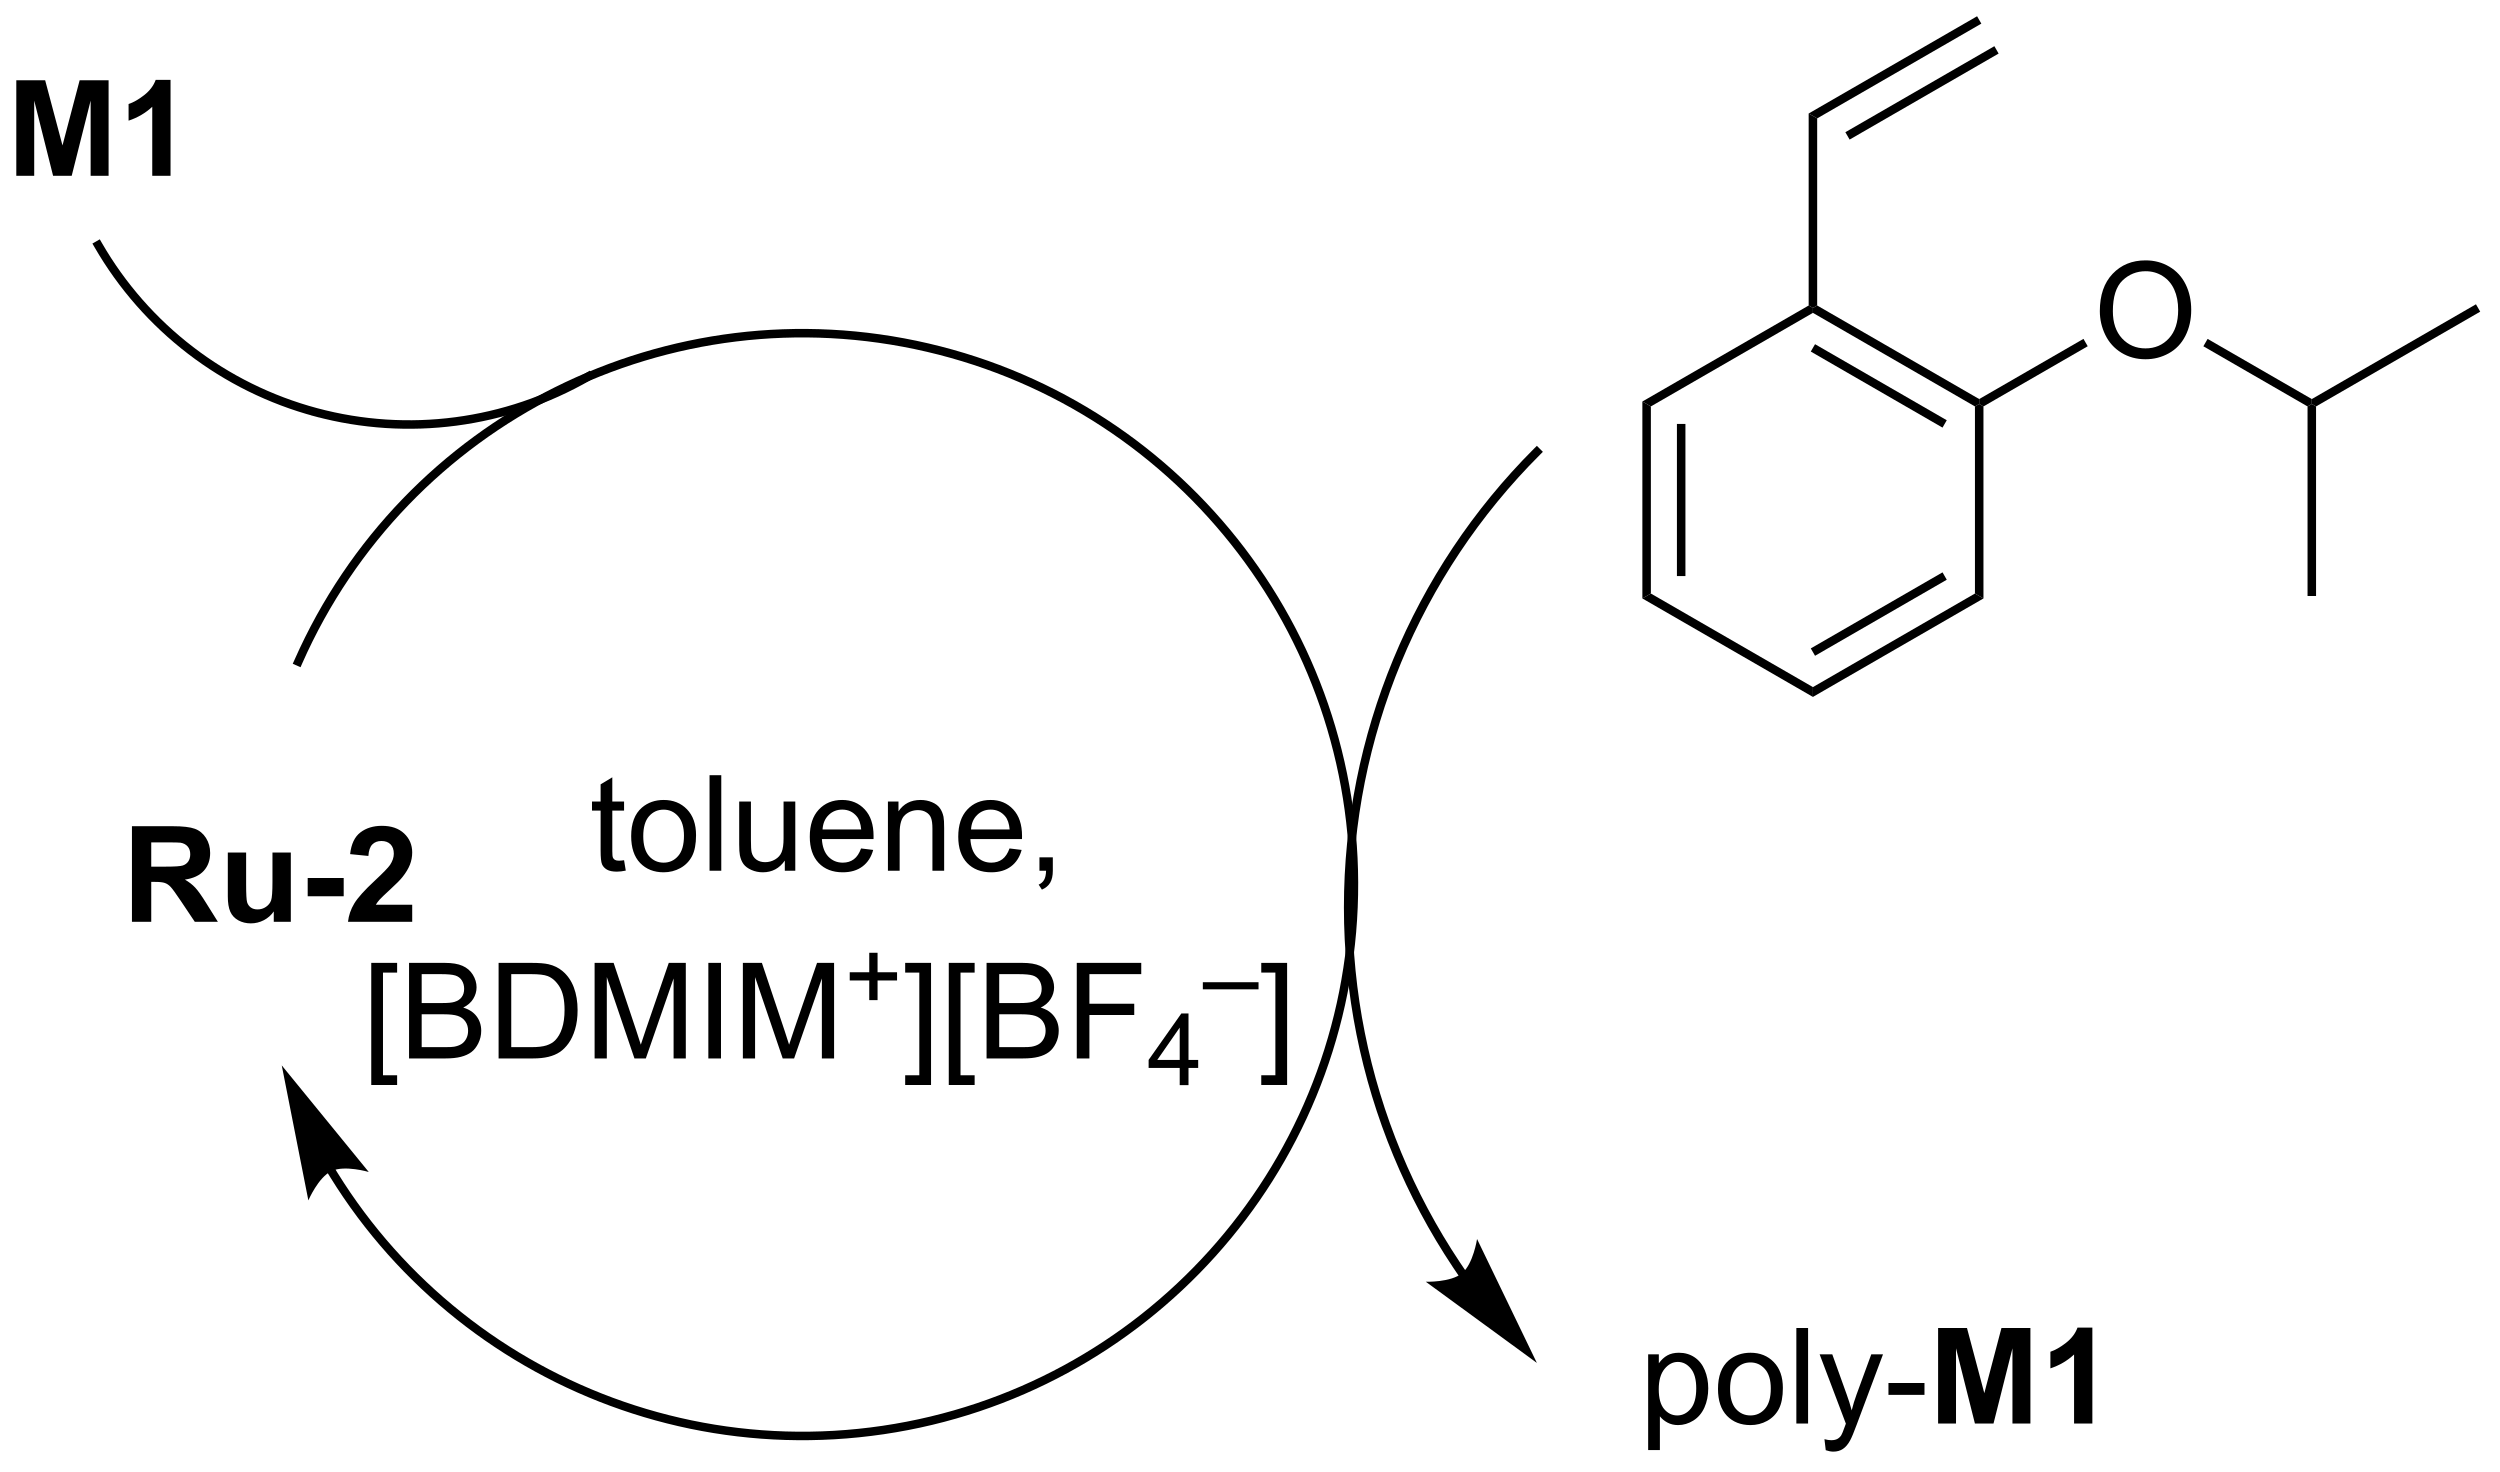 <?xml version="1.0" encoding="UTF-8"?>
<!DOCTYPE svg PUBLIC '-//W3C//DTD SVG 1.0//EN'
          'http://www.w3.org/TR/2001/REC-SVG-20010904/DTD/svg10.dtd'>
<svg stroke-dasharray="none" shape-rendering="auto" xmlns="http://www.w3.org/2000/svg" font-family="'Dialog'" text-rendering="auto" width="411" fill-opacity="1" color-interpolation="auto" color-rendering="auto" preserveAspectRatio="xMidYMid meet" font-size="12px" viewBox="0 0 411 242" fill="black" xmlns:xlink="http://www.w3.org/1999/xlink" stroke="black" image-rendering="auto" stroke-miterlimit="10" stroke-linecap="square" stroke-linejoin="miter" font-style="normal" stroke-width="1" height="242" stroke-dashoffset="0" font-weight="normal" stroke-opacity="1"
><!--Generated by the Batik Graphics2D SVG Generator--><defs id="genericDefs"
  /><g
  ><defs id="defs1"
    ><clipPath clipPathUnits="userSpaceOnUse" id="clipPath1"
      ><path d="M1.217 0.633 L155.114 0.633 L155.114 91.25 L1.217 91.25 L1.217 0.633 Z"
      /></clipPath
      ><clipPath clipPathUnits="userSpaceOnUse" id="clipPath2"
      ><path d="M188.493 66.132 L188.493 154.229 L338.111 154.229 L338.111 66.132 Z"
      /></clipPath
    ></defs
    ><g transform="scale(2.667,2.667) translate(-1.217,-0.633) matrix(1.029,0,0,1.029,-192.667,-67.39)"
    ><path d="M196.324 121.327 L196.324 115.6 L198.759 115.6 Q199.675 115.6 200.092 115.754 Q200.509 115.908 200.759 116.303 Q201.009 116.697 201.009 117.204 Q201.009 117.85 200.629 118.27 Q200.251 118.689 199.496 118.798 Q199.871 119.017 200.115 119.28 Q200.36 119.54 200.774 120.21 L201.472 121.327 L200.089 121.327 L199.254 120.079 Q198.808 119.413 198.644 119.238 Q198.48 119.064 198.295 119.001 Q198.113 118.936 197.714 118.936 L197.48 118.936 L197.48 121.327 L196.324 121.327 ZM197.48 118.022 L198.337 118.022 Q199.168 118.022 199.373 117.952 Q199.582 117.882 199.699 117.71 Q199.816 117.538 199.816 117.28 Q199.816 116.991 199.662 116.814 Q199.509 116.634 199.227 116.587 Q199.087 116.569 198.384 116.569 L197.48 116.569 L197.48 118.022 ZM204.82 121.327 L204.82 120.704 Q204.593 121.038 204.224 121.231 Q203.856 121.421 203.445 121.421 Q203.028 121.421 202.695 121.238 Q202.364 121.053 202.216 120.723 Q202.067 120.389 202.067 119.803 L202.067 117.178 L203.164 117.178 L203.164 119.085 Q203.164 119.96 203.224 120.158 Q203.286 120.353 203.445 120.47 Q203.606 120.585 203.851 120.585 Q204.132 120.585 204.354 120.431 Q204.578 120.275 204.659 120.048 Q204.742 119.819 204.742 118.928 L204.742 117.178 L205.841 117.178 L205.841 121.327 L204.82 121.327 ZM206.852 119.798 L206.852 118.702 L209.009 118.702 L209.009 119.798 L206.852 119.798 ZM213.113 120.306 L213.113 121.327 L209.267 121.327 Q209.329 120.749 209.642 120.231 Q209.954 119.712 210.876 118.858 Q211.618 118.165 211.785 117.921 Q212.011 117.579 212.011 117.249 Q212.011 116.882 211.813 116.684 Q211.618 116.486 211.269 116.486 Q210.925 116.486 210.722 116.694 Q210.519 116.9 210.488 117.382 L209.394 117.272 Q209.493 116.366 210.009 115.973 Q210.524 115.577 211.298 115.577 Q212.144 115.577 212.629 116.035 Q213.113 116.491 213.113 117.171 Q213.113 117.556 212.975 117.908 Q212.837 118.257 212.535 118.639 Q212.337 118.892 211.816 119.369 Q211.298 119.845 211.157 120.001 Q211.019 120.158 210.933 120.306 L213.113 120.306 Z" stroke="none" clip-path="url(#clipPath2)"
    /></g
    ><g transform="matrix(2.743,0,0,2.743,-517.022,-181.395)"
    ><path d="M208.134 136.447 L208.134 136.447 L208.135 136.448 L208.147 136.468 C208.162 136.494 208.178 136.519 208.194 136.545 C208.225 136.597 208.257 136.648 208.289 136.699 C208.543 137.11 208.806 137.514 209.077 137.911 C209.618 138.706 210.192 139.473 210.796 140.212 C213.21 143.167 216.103 145.667 219.326 147.621 C225.773 151.53 233.542 153.257 241.452 152.09 C257.276 149.755 269.205 136.498 269.862 120.516 C270.52 104.534 259.721 90.342 244.142 86.715 C236.354 84.902 228.47 85.985 221.723 89.351 C214.976 92.718 209.37 98.367 206.137 105.68 L206.033 105.913 L206.5 106.12 L206.603 105.886 C209.789 98.682 215.31 93.121 221.951 89.808 C228.591 86.494 236.354 85.426 244.026 87.212 C259.366 90.783 270 104.758 269.353 120.495 C268.705 136.232 256.96 149.286 241.378 151.585 C233.585 152.735 225.936 151.033 219.59 147.185 C216.417 145.261 213.569 142.799 211.191 139.889 C210.597 139.162 210.032 138.406 209.498 137.624 C209.232 137.233 208.973 136.835 208.722 136.431 C208.691 136.38 208.66 136.33 208.629 136.279 C208.613 136.254 208.598 136.228 208.583 136.203 L208.571 136.184 L208.569 136.181 L208.568 136.179 L208.434 135.962 L208 136.23 L208.134 136.447 ZM205.374 129.984 L206.969 138.075 C206.969 138.075 207.562 136.691 208.353 136.318 C209.145 135.946 210.589 136.372 210.589 136.372 Z" stroke="none" clip-path="url(#clipPath2)"
    /></g
    ><g transform="matrix(2.743,0,0,2.743,-517.022,-181.395)"
    ><path d="M223.624 88.472 C218.743 91.29 212.942 92.053 207.499 90.594 L207.252 90.529 L207.121 91.022 L207.367 91.087 C212.942 92.581 218.881 91.799 223.879 88.913 L224.1 88.786 L223.845 88.344 L223.624 88.472 ZM207.499 90.594 C202.055 89.136 197.413 85.574 194.596 80.694 L194.468 80.473 L194.026 80.728 L194.154 80.949 C197.04 85.947 201.792 89.594 207.367 91.087 L207.613 91.153 L207.745 90.66 L207.499 90.594 Z" stroke="none" clip-path="url(#clipPath2)"
    /></g
    ><g transform="matrix(2.743,0,0,2.743,-517.022,-181.395)"
    ><path d="M276.333 142.3 L276.332 142.299 L276.327 142.291 L276.319 142.28 C276.297 142.247 276.274 142.215 276.252 142.182 C276.164 142.053 276.076 141.923 275.989 141.793 C274.599 139.708 273.419 137.496 272.464 135.191 C270.555 130.582 269.545 125.599 269.545 120.513 C269.545 115.426 270.555 110.444 272.464 105.834 C274.374 101.225 277.182 96.987 280.779 93.391 L280.959 93.21 L280.599 92.85 L280.418 93.03 C276.774 96.674 273.928 100.968 271.993 105.639 C270.058 110.31 269.034 115.359 269.034 120.513 C269.034 125.666 270.058 130.715 271.993 135.386 C272.961 137.722 274.156 139.963 275.565 142.076 C275.653 142.208 275.741 142.339 275.831 142.47 C275.854 142.503 275.876 142.536 275.899 142.569 L275.907 142.58 L275.911 142.587 L275.911 142.587 L276.055 142.798 L276.477 142.511 L276.333 142.3 ZM280.599 147.815 L277.014 140.389 C277.014 140.389 276.789 141.877 276.117 142.438 C275.445 142.998 273.941 142.95 273.941 142.95 Z" stroke="none" clip-path="url(#clipPath2)"
    /></g
    ><g transform="matrix(2.743,0,0,2.743,-517.022,-181.395)"
    ><path d="M287.269 153.039 L287.269 147.3 L287.909 147.3 L287.909 147.839 Q288.136 147.521 288.42 147.365 Q288.706 147.206 289.112 147.206 Q289.644 147.206 290.05 147.479 Q290.456 147.753 290.662 148.25 Q290.87 148.748 290.87 149.341 Q290.87 149.979 290.641 150.49 Q290.412 150.998 289.977 151.271 Q289.542 151.542 289.06 151.542 Q288.709 151.542 288.43 151.393 Q288.151 151.245 287.972 151.018 L287.972 153.039 L287.269 153.039 ZM287.904 149.396 Q287.904 150.198 288.227 150.581 Q288.552 150.964 289.013 150.964 Q289.482 150.964 289.815 150.568 Q290.151 150.17 290.151 149.339 Q290.151 148.545 289.823 148.151 Q289.498 147.756 289.045 147.756 Q288.597 147.756 288.25 148.177 Q287.904 148.597 287.904 149.396 ZM291.455 149.373 Q291.455 148.222 292.095 147.667 Q292.632 147.206 293.4 147.206 Q294.257 147.206 294.798 147.766 Q295.343 148.326 295.343 149.315 Q295.343 150.115 295.101 150.576 Q294.861 151.034 294.403 151.289 Q293.944 151.542 293.4 151.542 Q292.53 151.542 291.991 150.985 Q291.455 150.425 291.455 149.373 ZM292.179 149.373 Q292.179 150.17 292.525 150.568 Q292.874 150.964 293.4 150.964 Q293.923 150.964 294.27 150.565 Q294.619 150.167 294.619 149.349 Q294.619 148.581 294.27 148.185 Q293.921 147.787 293.4 147.787 Q292.874 147.787 292.525 148.183 Q292.179 148.576 292.179 149.373 ZM296.151 151.448 L296.151 145.722 L296.854 145.722 L296.854 151.448 L296.151 151.448 ZM297.913 153.047 L297.835 152.386 Q298.064 152.448 298.236 152.448 Q298.47 152.448 298.611 152.37 Q298.752 152.292 298.843 152.151 Q298.908 152.047 299.056 151.628 Q299.077 151.571 299.119 151.456 L297.546 147.3 L298.304 147.3 L299.166 149.701 Q299.335 150.159 299.468 150.662 Q299.587 150.177 299.757 149.716 L300.642 147.3 L301.345 147.3 L299.767 151.518 Q299.515 152.203 299.374 152.461 Q299.186 152.808 298.944 152.969 Q298.702 153.133 298.366 153.133 Q298.163 153.133 297.913 153.047 ZM301.671 149.729 L301.671 149.021 L303.83 149.021 L303.83 149.729 L301.671 149.729 Z" stroke="none" clip-path="url(#clipPath2)"
    /></g
    ><g transform="matrix(2.743,0,0,2.743,-517.022,-181.395)"
    ><path d="M304.647 151.448 L304.647 145.722 L306.377 145.722 L307.416 149.628 L308.444 145.722 L310.179 145.722 L310.179 151.448 L309.103 151.448 L309.103 146.94 L307.968 151.448 L306.853 151.448 L305.72 146.94 L305.72 151.448 L304.647 151.448 ZM313.892 151.448 L312.796 151.448 L312.796 147.31 Q312.194 147.873 311.377 148.143 L311.377 147.146 Q311.806 147.006 312.309 146.615 Q312.814 146.222 313.002 145.698 L313.892 145.698 L313.892 151.448 Z" stroke="none" clip-path="url(#clipPath2)"
    /></g
    ><g transform="matrix(2.743,0,0,2.743,-517.022,-181.395)"
    ><path d="M225.891 117.687 L225.993 118.309 Q225.696 118.372 225.462 118.372 Q225.079 118.372 224.868 118.252 Q224.657 118.129 224.571 117.932 Q224.485 117.734 224.485 117.101 L224.485 114.715 L223.969 114.715 L223.969 114.169 L224.485 114.169 L224.485 113.14 L225.186 112.718 L225.186 114.169 L225.891 114.169 L225.891 114.715 L225.186 114.715 L225.186 117.14 Q225.186 117.442 225.222 117.528 Q225.258 117.614 225.342 117.666 Q225.428 117.715 225.584 117.715 Q225.701 117.715 225.891 117.687 ZM226.317 116.242 Q226.317 115.09 226.958 114.536 Q227.494 114.075 228.262 114.075 Q229.119 114.075 229.661 114.635 Q230.205 115.195 230.205 116.184 Q230.205 116.984 229.963 117.445 Q229.723 117.903 229.265 118.158 Q228.807 118.411 228.262 118.411 Q227.393 118.411 226.853 117.853 Q226.317 117.294 226.317 116.242 ZM227.041 116.242 Q227.041 117.038 227.387 117.437 Q227.736 117.833 228.262 117.833 Q228.786 117.833 229.132 117.434 Q229.481 117.036 229.481 116.218 Q229.481 115.45 229.132 115.054 Q228.783 114.656 228.262 114.656 Q227.736 114.656 227.387 115.051 Q227.041 115.445 227.041 116.242 ZM231.014 118.317 L231.014 112.59 L231.717 112.59 L231.717 118.317 L231.014 118.317 ZM235.525 118.317 L235.525 117.708 Q235.041 118.411 234.208 118.411 Q233.84 118.411 233.523 118.27 Q233.205 118.129 233.049 117.916 Q232.895 117.702 232.833 117.395 Q232.791 117.187 232.791 116.739 L232.791 114.169 L233.494 114.169 L233.494 116.468 Q233.494 117.02 233.536 117.21 Q233.603 117.489 233.817 117.648 Q234.033 117.804 234.348 117.804 Q234.666 117.804 234.942 117.642 Q235.221 117.481 235.335 117.202 Q235.45 116.921 235.45 116.39 L235.45 114.169 L236.153 114.169 L236.153 118.317 L235.525 118.317 ZM240.094 116.981 L240.821 117.07 Q240.649 117.708 240.183 118.059 Q239.719 118.411 238.998 118.411 Q238.087 118.411 237.553 117.851 Q237.022 117.288 237.022 116.278 Q237.022 115.231 237.561 114.653 Q238.1 114.075 238.959 114.075 Q239.79 114.075 240.316 114.642 Q240.844 115.208 240.844 116.234 Q240.844 116.296 240.842 116.421 L237.748 116.421 Q237.787 117.106 238.133 117.471 Q238.482 117.833 239.001 117.833 Q239.389 117.833 239.662 117.629 Q239.936 117.426 240.094 116.981 ZM237.787 115.843 L240.102 115.843 Q240.055 115.32 239.837 115.059 Q239.501 114.653 238.967 114.653 Q238.482 114.653 238.152 114.978 Q237.821 115.301 237.787 115.843 ZM241.705 118.317 L241.705 114.169 L242.338 114.169 L242.338 114.757 Q242.794 114.075 243.658 114.075 Q244.033 114.075 244.346 114.21 Q244.661 114.343 244.817 114.562 Q244.973 114.781 245.036 115.083 Q245.075 115.278 245.075 115.765 L245.075 118.317 L244.372 118.317 L244.372 115.794 Q244.372 115.364 244.288 115.15 Q244.208 114.937 243.999 114.812 Q243.791 114.684 243.51 114.684 Q243.059 114.684 242.734 114.971 Q242.408 115.254 242.408 116.051 L242.408 118.317 L241.705 118.317 ZM248.993 116.981 L249.719 117.07 Q249.548 117.708 249.081 118.059 Q248.618 118.411 247.897 118.411 Q246.985 118.411 246.451 117.851 Q245.92 117.288 245.92 116.278 Q245.92 115.231 246.459 114.653 Q246.998 114.075 247.857 114.075 Q248.688 114.075 249.214 114.642 Q249.743 115.208 249.743 116.234 Q249.743 116.296 249.74 116.421 L246.647 116.421 Q246.686 117.106 247.032 117.471 Q247.381 117.833 247.899 117.833 Q248.287 117.833 248.561 117.629 Q248.834 117.426 248.993 116.981 ZM246.686 115.843 L249.001 115.843 Q248.954 115.32 248.735 115.059 Q248.399 114.653 247.865 114.653 Q247.381 114.653 247.05 114.978 Q246.719 115.301 246.686 115.843 ZM250.786 118.317 L250.786 117.515 L251.588 117.515 L251.588 118.317 Q251.588 118.76 251.432 119.031 Q251.275 119.301 250.934 119.45 L250.739 119.15 Q250.963 119.051 251.067 118.861 Q251.174 118.674 251.184 118.317 L250.786 118.317 Z" stroke="none" clip-path="url(#clipPath2)"
    /></g
    ><g transform="matrix(2.743,0,0,2.743,-517.022,-181.395)"
    ><path d="M210.739 131.158 L210.739 123.84 L212.289 123.84 L212.289 124.421 L211.442 124.421 L211.442 130.575 L212.289 130.575 L212.289 131.158 L210.739 131.158 ZM213.004 129.567 L213.004 123.84 L215.152 123.84 Q215.808 123.84 216.204 124.015 Q216.603 124.187 216.827 124.549 Q217.05 124.911 217.05 125.304 Q217.05 125.671 216.85 125.997 Q216.652 126.32 216.251 126.52 Q216.769 126.671 217.048 127.038 Q217.329 127.406 217.329 127.906 Q217.329 128.309 217.157 128.655 Q216.988 128.999 216.738 129.187 Q216.488 129.374 216.11 129.471 Q215.735 129.567 215.189 129.567 L213.004 129.567 ZM213.761 126.247 L215.001 126.247 Q215.504 126.247 215.722 126.179 Q216.011 126.093 216.157 125.895 Q216.306 125.695 216.306 125.395 Q216.306 125.109 216.168 124.892 Q216.032 124.676 215.777 124.596 Q215.524 124.515 214.907 124.515 L213.761 124.515 L213.761 126.247 ZM213.761 128.89 L215.189 128.89 Q215.556 128.89 215.704 128.864 Q215.964 128.817 216.139 128.708 Q216.316 128.598 216.428 128.39 Q216.543 128.179 216.543 127.906 Q216.543 127.585 216.379 127.351 Q216.214 127.114 215.923 127.017 Q215.634 126.921 215.087 126.921 L213.761 126.921 L213.761 128.89 ZM218.371 129.567 L218.371 123.84 L220.345 123.84 Q221.011 123.84 221.363 123.921 Q221.855 124.036 222.204 124.333 Q222.657 124.715 222.881 125.312 Q223.105 125.906 223.105 126.671 Q223.105 127.325 222.952 127.83 Q222.8 128.333 222.561 128.663 Q222.324 128.992 222.04 129.182 Q221.759 129.372 221.358 129.471 Q220.957 129.567 220.439 129.567 L218.371 129.567 ZM219.129 128.89 L220.353 128.89 Q220.918 128.89 221.241 128.786 Q221.564 128.679 221.754 128.489 Q222.024 128.218 222.173 127.765 Q222.324 127.309 222.324 126.661 Q222.324 125.762 222.03 125.281 Q221.735 124.796 221.314 124.632 Q221.009 124.515 220.332 124.515 L219.129 124.515 L219.129 128.89 ZM224.125 129.567 L224.125 123.84 L225.265 123.84 L226.622 127.895 Q226.81 128.46 226.895 128.742 Q226.992 128.429 227.2 127.825 L228.57 123.84 L229.591 123.84 L229.591 129.567 L228.859 129.567 L228.859 124.773 L227.195 129.567 L226.513 129.567 L224.857 124.692 L224.857 129.567 L224.125 129.567 ZM230.942 129.567 L230.942 123.84 L231.7 123.84 L231.7 129.567 L230.942 129.567 ZM233.011 129.567 L233.011 123.84 L234.152 123.84 L235.509 127.895 Q235.696 128.46 235.782 128.742 Q235.879 128.429 236.087 127.825 L237.457 123.84 L238.478 123.84 L238.478 129.567 L237.746 129.567 L237.746 124.773 L236.082 129.567 L235.399 129.567 L233.743 124.692 L233.743 129.567 L233.011 129.567 Z" stroke="none" clip-path="url(#clipPath2)"
    /></g
    ><g transform="matrix(2.743,0,0,2.743,-517.022,-181.395)"
    ><path d="M240.586 126.072 L240.586 124.894 L239.416 124.894 L239.416 124.402 L240.586 124.402 L240.586 123.234 L241.084 123.234 L241.084 124.402 L242.252 124.402 L242.252 124.894 L241.084 124.894 L241.084 126.072 L240.586 126.072 Z" stroke="none" clip-path="url(#clipPath2)"
    /></g
    ><g transform="matrix(2.743,0,0,2.743,-517.022,-181.395)"
    ><path d="M244.289 131.158 L242.739 131.158 L242.739 130.575 L243.586 130.575 L243.586 124.421 L242.739 124.421 L242.739 123.84 L244.289 123.84 L244.289 131.158 ZM245.352 131.158 L245.352 123.84 L246.902 123.84 L246.902 124.421 L246.056 124.421 L246.056 130.575 L246.902 130.575 L246.902 131.158 L245.352 131.158 ZM247.617 129.567 L247.617 123.84 L249.765 123.84 Q250.422 123.84 250.817 124.015 Q251.216 124.187 251.44 124.549 Q251.664 124.911 251.664 125.304 Q251.664 125.671 251.463 125.997 Q251.265 126.32 250.864 126.52 Q251.382 126.671 251.661 127.038 Q251.942 127.406 251.942 127.906 Q251.942 128.309 251.77 128.655 Q251.601 128.999 251.351 129.187 Q251.101 129.374 250.724 129.471 Q250.349 129.567 249.802 129.567 L247.617 129.567 ZM248.375 126.247 L249.614 126.247 Q250.117 126.247 250.336 126.179 Q250.625 126.093 250.77 125.895 Q250.919 125.695 250.919 125.395 Q250.919 125.109 250.781 124.892 Q250.645 124.676 250.39 124.596 Q250.138 124.515 249.52 124.515 L248.375 124.515 L248.375 126.247 ZM248.375 128.89 L249.802 128.89 Q250.169 128.89 250.317 128.864 Q250.578 128.817 250.752 128.708 Q250.929 128.598 251.041 128.39 Q251.156 128.179 251.156 127.906 Q251.156 127.585 250.992 127.351 Q250.828 127.114 250.536 127.017 Q250.247 126.921 249.7 126.921 L248.375 126.921 L248.375 128.89 ZM253.023 129.567 L253.023 123.84 L256.888 123.84 L256.888 124.515 L253.781 124.515 L253.781 126.288 L256.468 126.288 L256.468 126.965 L253.781 126.965 L253.781 129.567 L253.023 129.567 Z" stroke="none" clip-path="url(#clipPath2)"
    /></g
    ><g transform="matrix(2.743,0,0,2.743,-517.022,-181.395)"
    ><path d="M259.193 131.167 L259.193 130.138 L257.33 130.138 L257.33 129.655 L259.291 126.872 L259.72 126.872 L259.72 129.655 L260.3 129.655 L260.3 130.138 L259.72 130.138 L259.72 131.167 L259.193 131.167 ZM259.193 129.655 L259.193 127.718 L257.849 129.655 L259.193 129.655 Z" stroke="none" clip-path="url(#clipPath2)"
    /></g
    ><g transform="matrix(2.743,0,0,2.743,-517.022,-181.395)"
    ><path d="M260.579 125.425 L260.579 124.999 L263.917 124.999 L263.917 125.425 L260.579 125.425 Z" stroke="none" clip-path="url(#clipPath2)"
    /></g
    ><g transform="matrix(2.743,0,0,2.743,-517.022,-181.395)"
    ><path d="M265.63 131.158 L264.081 131.158 L264.081 130.575 L264.927 130.575 L264.927 124.421 L264.081 124.421 L264.081 123.84 L265.63 123.84 L265.63 131.158 Z" stroke="none" clip-path="url(#clipPath2)"
    /></g
    ><g transform="matrix(2.743,0,0,2.743,-517.022,-181.395)"
    ><path d="M286.922 90.195 L287.432 90.489 L287.432 101.703 L286.922 101.998 ZM288.993 91.538 L288.993 100.655 L289.503 100.655 L289.503 91.538 Z" stroke="none" clip-path="url(#clipPath2)"
    /></g
    ><g transform="matrix(2.743,0,0,2.743,-517.022,-181.395)"
    ><path d="M286.922 101.998 L287.432 101.703 L297.144 107.311 L297.144 107.9 Z" stroke="none" clip-path="url(#clipPath2)"
    /></g
    ><g transform="matrix(2.743,0,0,2.743,-517.022,-181.395)"
    ><path d="M297.144 107.9 L297.144 107.311 L306.855 101.703 L307.365 101.998 ZM297.271 105.434 L305.166 100.876 L304.911 100.434 L297.016 104.992 Z" stroke="none" clip-path="url(#clipPath2)"
    /></g
    ><g transform="matrix(2.743,0,0,2.743,-517.022,-181.395)"
    ><path d="M307.365 101.998 L306.855 101.703 L306.855 90.489 L307.11 90.342 L307.365 90.489 Z" stroke="none" clip-path="url(#clipPath2)"
    /></g
    ><g transform="matrix(2.743,0,0,2.743,-517.022,-181.395)"
    ><path d="M307.11 90.047 L307.11 90.342 L306.855 90.489 L297.144 84.882 L297.144 84.588 L297.399 84.44 ZM305.166 91.317 L297.271 86.759 L297.016 87.201 L304.911 91.759 Z" stroke="none" clip-path="url(#clipPath2)"
    /></g
    ><g transform="matrix(2.743,0,0,2.743,-517.022,-181.395)"
    ><path d="M296.889 84.44 L297.144 84.588 L297.144 84.882 L287.432 90.489 L286.922 90.195 Z" stroke="none" clip-path="url(#clipPath2)"
    /></g
    ><g transform="matrix(2.743,0,0,2.743,-517.022,-181.395)"
    ><path d="M297.399 84.44 L297.144 84.588 L296.889 84.44 L296.889 72.932 L297.399 73.226 Z" stroke="none" clip-path="url(#clipPath2)"
    /></g
    ><g transform="matrix(2.743,0,0,2.743,-517.022,-181.395)"
    ><path d="M297.399 73.226 L296.889 72.932 L306.983 67.104 L307.238 67.546 ZM299.343 74.496 L308.274 69.34 L308.019 68.898 L299.088 74.054 Z" stroke="none" clip-path="url(#clipPath2)"
    /></g
    ><g transform="matrix(2.743,0,0,2.743,-517.022,-181.395)"
    ><path d="M314.34 84.774 Q314.34 83.347 315.106 82.542 Q315.871 81.735 317.082 81.735 Q317.874 81.735 318.509 82.115 Q319.147 82.492 319.481 83.169 Q319.817 83.847 319.817 84.706 Q319.817 85.578 319.465 86.266 Q319.114 86.953 318.468 87.308 Q317.825 87.662 317.077 87.662 Q316.27 87.662 315.632 87.271 Q314.996 86.878 314.668 86.203 Q314.34 85.526 314.34 84.774 ZM315.121 84.784 Q315.121 85.82 315.676 86.417 Q316.233 87.011 317.075 87.011 Q317.929 87.011 318.481 86.409 Q319.035 85.808 319.035 84.703 Q319.035 84.003 318.798 83.482 Q318.562 82.961 318.106 82.675 Q317.653 82.386 317.085 82.386 Q316.28 82.386 315.7 82.94 Q315.121 83.492 315.121 84.784 Z" stroke="none" clip-path="url(#clipPath2)"
    /></g
    ><g transform="matrix(2.743,0,0,2.743,-517.022,-181.395)"
    ><path d="M307.365 90.489 L307.11 90.342 L307.11 90.047 L313.359 86.44 L313.614 86.882 Z" stroke="none" clip-path="url(#clipPath2)"
    /></g
    ><g transform="matrix(2.743,0,0,2.743,-517.022,-181.395)"
    ><path d="M320.545 86.884 L320.8 86.442 L327.044 90.047 L327.044 90.342 L326.789 90.489 Z" stroke="none" clip-path="url(#clipPath2)"
    /></g
    ><g transform="matrix(2.743,0,0,2.743,-517.022,-181.395)"
    ><path d="M326.789 90.489 L327.044 90.342 L327.299 90.489 L327.299 101.851 L326.789 101.851 Z" stroke="none" clip-path="url(#clipPath2)"
    /></g
    ><g transform="matrix(2.743,0,0,2.743,-517.022,-181.395)"
    ><path d="M327.299 90.489 L327.044 90.342 L327.044 90.047 L336.883 84.367 L337.138 84.809 Z" stroke="none" clip-path="url(#clipPath2)"
    /></g
    ><g transform="matrix(2.743,0,0,2.743,-517.022,-181.395)"
    ><path d="M189.465 76.667 L189.465 70.94 L191.194 70.94 L192.233 74.847 L193.262 70.94 L194.996 70.94 L194.996 76.667 L193.92 76.667 L193.92 72.159 L192.785 76.667 L191.67 76.667 L190.538 72.159 L190.538 76.667 L189.465 76.667 ZM198.709 76.667 L197.613 76.667 L197.613 72.529 Q197.012 73.091 196.194 73.362 L196.194 72.365 Q196.624 72.224 197.126 71.834 Q197.631 71.44 197.819 70.917 L198.709 70.917 L198.709 76.667 Z" stroke="none" clip-path="url(#clipPath2)"
    /></g
  ></g
></svg
>

